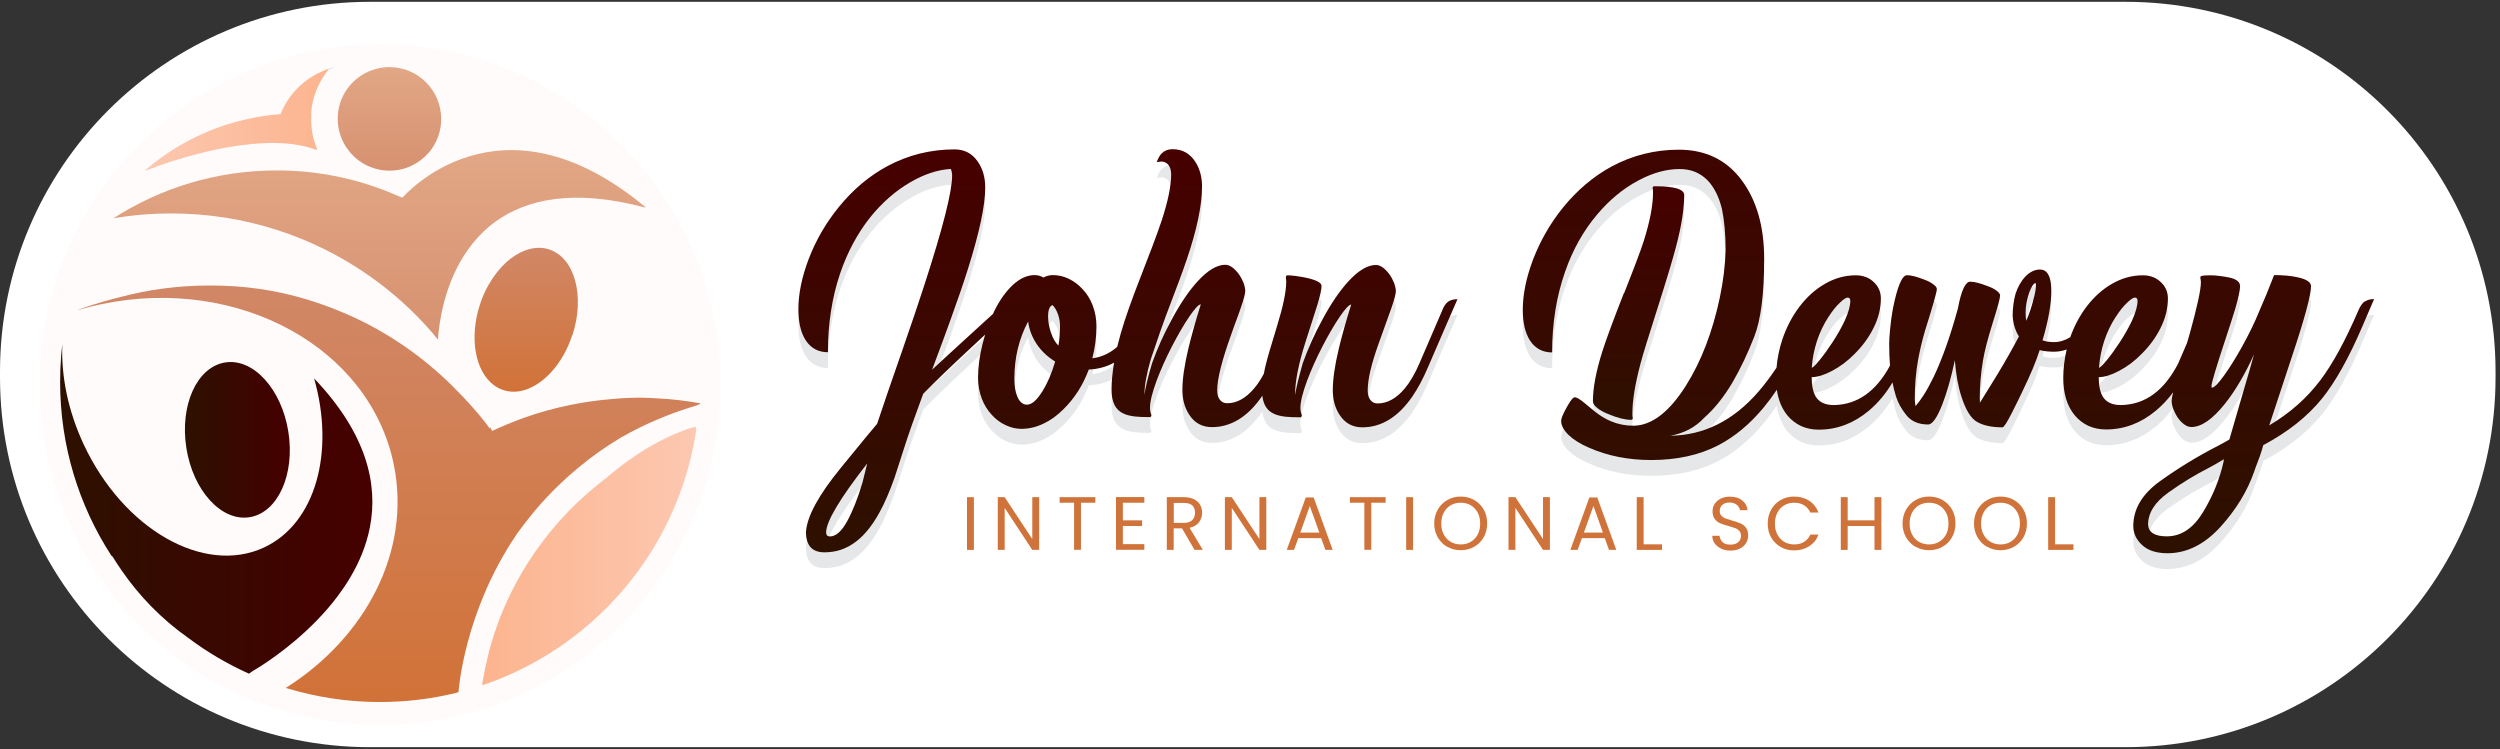 <svg xmlns="http://www.w3.org/2000/svg" width="247" height="74" viewBox="0 0 247 74" fill="none">
  <rect x="0" y="0" width="247" height="74" fill="#333333" stroke="none"/>
  <g clip-path="url(#clip0_3693_16441)">
    <path d="M210.01 0.18H36.55C16.364 0.18 0 16.544 0 36.73V37.27C0 57.456 16.364 73.82 36.55 73.82H210.01C230.196 73.82 246.56 57.456 246.56 37.27V36.73C246.56 16.544 230.196 0.18 210.01 0.18Z" fill="white"/>
    <path d="M37.55 71.62C56.118 71.62 71.17 56.568 71.17 38C71.17 19.432 56.118 4.38 37.55 4.38C18.982 4.38 3.93 19.432 3.93 38C3.93 56.568 18.982 71.62 37.55 71.62Z" fill="#FFFBFA"/>
    <path d="M142.51 32.19L140.24 37.46C139.79 38.5 139.3 39.33 138.79 39.94C137.96 40.93 137.06 41.42 136.11 41.42C135.8 41.42 135.56 41.3 135.38 41.06C135.21 40.83 135.13 40.52 135.13 40.14C135.13 39.03 135.5 37.47 136.23 35.45C136.96 33.43 137.37 32.28 137.47 31.99C137.76 31.15 137.91 30.6 137.91 30.33C137.91 30.1 137.85 29.83 137.74 29.52C137.62 29.23 137.47 28.94 137.28 28.67C137.08 28.4 136.87 28.18 136.65 28.01C136.41 27.83 136.17 27.74 135.94 27.74C135.12 27.74 134.21 28.28 133.21 29.37C132.35 30.31 131.49 31.57 130.64 33.16C129.87 34.57 129.23 36 128.71 37.45C128.31 38.86 128.06 39.91 127.95 40.59C127.95 39.26 128.29 37.52 128.98 35.36C129.67 33.2 130.06 31.97 130.16 31.67C130.43 30.77 130.57 30.15 130.57 29.82C130.57 29.49 130.08 29.24 129.09 29.01C128.74 28.94 128.37 28.87 127.97 28.82C127.63 28.78 127.38 28.76 127.2 28.76C127.16 28.76 127.12 28.78 127.09 28.81C127.06 28.85 127.04 28.89 127.04 28.94C127.04 28.96 127.04 29.03 127.06 29.15C127.08 29.27 127.08 29.36 127.08 29.43C127.07 30.39 126.77 31.84 126.17 33.78C125.58 35.72 125.2 36.99 125.06 37.59C124.98 37.91 124.92 38.2 124.87 38.48C124.57 39.05 124.25 39.53 123.92 39.92C123.09 40.91 122.19 41.4 121.24 41.4C120.93 41.4 120.69 41.28 120.51 41.04C120.34 40.81 120.26 40.5 120.26 40.12C120.26 39.01 120.72 37.17 121.65 34.59C121.72 34.39 121.81 34.15 121.9 33.88C122.27 32.89 122.5 32.25 122.59 31.97C122.88 31.13 123.03 30.58 123.03 30.31C123.03 30.08 122.97 29.81 122.86 29.5C122.74 29.21 122.59 28.92 122.4 28.65C122.2 28.38 121.99 28.16 121.77 27.99C121.53 27.81 121.29 27.72 121.06 27.72C120.24 27.72 119.33 28.26 118.33 29.35C117.47 30.29 116.61 31.55 115.76 33.14C114.99 34.55 114.35 35.98 113.83 37.43C113.41 38.84 113.16 39.89 113.07 40.57C113.07 39.65 113.28 38.48 113.7 37.05C114.42 34.91 114.91 33.5 115.17 32.82C116.24 30.02 116.93 28.16 117.24 27.23C118.25 24.27 118.76 21.86 118.76 19.98C118.76 19.04 118.54 18.23 118.1 17.55C117.57 16.72 116.82 16.3 115.84 16.3C115.41 16.3 115.06 16.44 114.78 16.71C114.58 16.91 114.42 17.2 114.29 17.58C114.51 17.54 114.66 17.52 114.73 17.52C115.03 17.52 115.28 17.64 115.46 17.88C115.63 18.11 115.71 18.42 115.71 18.8C115.71 19.93 115.4 21.43 114.79 23.3C114.55 24.03 114.23 24.91 113.84 25.94C113.7 26.31 113.34 27.23 112.77 28.72C111.82 31.14 111.14 33.07 110.73 34.5C110.6 34.96 110.49 35.4 110.38 35.83C109.63 36.48 108.81 36.85 107.92 36.96C108.19 35.92 108.33 34.87 108.33 33.8C108.33 33.05 108.2 32.36 107.95 31.72C107.72 31.11 107.39 30.58 106.96 30.13C106.56 29.69 106.1 29.35 105.59 29.1C105.08 28.86 104.57 28.74 104.04 28.74C103.7 28.74 103.39 28.82 103.09 28.98C102.83 28.82 102.54 28.74 102.22 28.74C101.47 28.74 100.74 29.08 100.03 29.75C99.38 30.36 98.78 31.2 98.25 32.26C98.2 32.36 98.16 32.47 98.11 32.57C97.54 33.09 96.78 33.78 95.82 34.66C94.15 36.19 92.9 37.33 92.09 38.09C92.89 35.96 93.5 34.31 93.92 33.13C94.6 31.26 95.17 29.6 95.62 28.17C96.77 24.54 97.34 21.85 97.34 20.09C97.34 19.08 97.09 18.22 96.6 17.52C96.05 16.72 95.29 16.32 94.31 16.32C91.95 16.32 89.75 16.87 87.7 17.96C85.89 18.93 84.28 20.28 82.87 22.02C81.61 23.57 80.61 25.28 79.89 27.17C79.22 28.94 78.88 30.59 78.88 32.11C78.88 33.4 79.12 34.42 79.59 35.16C80.11 35.96 80.84 36.36 81.8 36.36C81.8 33.55 82.2 30.96 83 28.59C83.72 26.47 84.72 24.61 86 23C87.17 21.56 88.48 20.41 89.95 19.56C91.31 18.77 92.64 18.33 93.94 18.25C94.02 18.44 94.07 18.66 94.07 18.91C94.07 20.5 93.15 24.11 91.32 29.74C90.75 31.49 90.05 33.58 89.2 36.02C88.36 38.46 87.86 39.9 87.7 40.35C87.28 41.58 86.93 42.61 86.66 43.43C86.45 43.66 85.25 45.12 83.06 47.8C80.87 50.48 79.73 52.59 79.63 54.11C79.63 55.46 80.24 56.13 81.46 56.13C82.68 56.13 83.69 55.76 84.65 55.01C85.45 54.38 86.19 53.46 86.86 52.25C87.38 51.32 87.88 50.16 88.38 48.76C88.54 48.28 88.84 47.33 89.3 45.91C89.75 44.49 90.39 42.68 91.21 40.47C92.27 39.38 93.93 37.78 96.18 35.69C96.59 35.31 96.96 34.96 97.33 34.62C97.24 34.93 97.15 35.24 97.07 35.56C96.78 36.74 96.63 37.85 96.63 38.89C96.63 39.63 96.76 40.32 97.01 40.97C97.24 41.57 97.57 42.1 98 42.56C98.4 43 98.86 43.34 99.37 43.57C99.88 43.81 100.39 43.93 100.92 43.93C101.67 43.93 102.41 43.75 103.15 43.39C103.81 43.07 104.44 42.62 105.04 42.02C106.16 40.93 107 39.61 107.57 38.07C108.49 38.03 109.33 37.8 110.07 37.39C109.91 38.35 109.82 39.25 109.82 40.06C109.82 40.68 109.92 41.19 110.12 41.58C110.3 41.94 110.57 42.21 110.94 42.39C111.24 42.55 111.64 42.65 112.14 42.71C112.48 42.75 112.97 42.77 113.62 42.77C113.65 42.77 113.68 42.75 113.71 42.72C113.74 42.69 113.76 42.65 113.76 42.59C113.76 42.56 113.75 42.52 113.73 42.46L113.7 42.4L113.67 42.31C113.64 42.19 113.62 42.04 113.62 41.85C113.62 41.24 113.84 40.34 114.28 39.15C114.67 38.11 115.17 36.98 115.8 35.76C116.4 34.61 116.96 33.64 117.49 32.86C118.05 32.04 118.43 31.63 118.64 31.63C118.11 33.31 117.71 34.76 117.42 35.96C117.02 37.63 116.82 39.01 116.82 40.08C116.82 41.02 117.04 41.83 117.48 42.51C118.01 43.34 118.76 43.76 119.74 43.76C121.62 43.76 123.27 42.75 124.67 40.73C124.69 40.7 124.7 40.68 124.72 40.65C124.76 41.02 124.85 41.34 124.98 41.6C125.16 41.96 125.43 42.23 125.8 42.41C126.1 42.57 126.5 42.67 127 42.73C127.34 42.77 127.83 42.79 128.48 42.79C128.51 42.79 128.54 42.77 128.57 42.74C128.6 42.71 128.62 42.67 128.62 42.61C128.62 42.58 128.6 42.49 128.55 42.36C128.5 42.23 128.48 42.06 128.48 41.87C128.48 41.26 128.7 40.36 129.14 39.17C129.53 38.13 130.03 37 130.66 35.78C131.26 34.63 131.82 33.66 132.35 32.88C132.91 32.06 133.29 31.65 133.5 31.65C132.97 33.33 132.57 34.78 132.28 35.98C131.88 37.65 131.68 39.03 131.68 40.1C131.68 41.04 131.9 41.85 132.34 42.53C132.87 43.36 133.62 43.78 134.6 43.78C136.48 43.78 138.13 42.77 139.53 40.75C140.08 39.95 140.6 38.98 141.09 37.83L142.83 33.8L144 31.12C143.62 31.12 143.32 31.2 143.08 31.36C142.86 31.52 142.66 31.8 142.5 32.2L142.51 32.19ZM85.22 49.21C84.76 50.77 84.25 52.05 83.7 53.06C83.15 54.06 82.58 54.56 82 54.56C81.75 54.56 81.62 54.43 81.62 54.17C81.62 53.1 82.97 50.82 85.68 47.35L85.22 49.21ZM102.98 40.23C102.44 41.1 101.94 41.54 101.46 41.54C101.05 41.54 100.73 41.27 100.5 40.72C100.31 40.26 100.22 39.67 100.22 38.97C100.22 36.92 100.67 35.03 101.58 33.32C101.68 34.12 101.97 34.87 102.43 35.56C102.89 36.24 103.5 36.82 104.25 37.28C103.91 38.44 103.49 39.42 102.99 40.23H102.98ZM104.57 35.7C104.28 35.43 104.03 35 103.83 34.41C103.64 33.85 103.55 33.32 103.55 32.82C103.55 32.18 103.7 31.8 103.99 31.7C104.22 31.93 104.41 32.25 104.54 32.65C104.67 33.03 104.73 33.41 104.73 33.79C104.73 34.44 104.68 35.08 104.57 35.72V35.7Z" fill="#E6E7E8"/>
    <path d="M160.44 30.51C159.4 33.16 158.69 35.08 158.31 36.27C157.69 38.24 157.38 39.88 157.38 41.2C157.38 41.42 157.53 41.65 157.84 41.88C158.1 42.09 158.46 42.29 158.9 42.46C159.8 42.84 160.56 43.03 161.16 43.03C161.2 43.03 161.24 43.01 161.27 42.98C161.3 42.95 161.32 42.91 161.32 42.87C161.32 42.85 161.32 42.81 161.3 42.75C161.28 42.69 161.28 42.57 161.28 42.39C161.28 41.13 161.55 39.48 162.09 37.45C162.3 36.64 162.86 34.83 163.76 32.01C164.66 29.19 165.27 27.16 165.6 25.89C166.14 23.84 166.4 22.15 166.4 20.82C166.4 20.46 166.03 20.21 165.28 20.08C165.01 20.03 164.69 19.99 164.32 19.97C164.06 19.96 163.76 19.95 163.44 19.95C163.39 19.95 163.35 19.97 163.33 20C163.3 20.03 163.28 20.07 163.28 20.11C163.28 20.13 163.28 20.17 163.3 20.22C163.31 20.27 163.32 20.39 163.32 20.57C163.32 21.84 163.01 23.44 162.4 25.37C162.16 26.14 161.52 27.85 160.47 30.5L160.44 30.51Z" fill="#E6E7E8"/>
    <path d="M233.63 31.34C233.41 31.5 233.21 31.78 233.03 32.18C231.73 35.21 230.46 37.53 229.24 39.14C227.92 40.89 226.25 42.37 224.2 43.59C224.34 43.16 225.06 40.97 226.36 37.04C227.68 33.11 228.33 30.71 228.33 29.84C228.33 29.44 227.89 29.15 227.02 28.96C226.37 28.81 225.59 28.74 224.68 28.74C224.17 30.06 223.68 31.26 223.2 32.34C222.78 33.38 222.23 34.51 221.56 35.73C220.92 36.88 220.32 37.85 219.76 38.63C219.17 39.45 218.77 39.86 218.54 39.86C218.51 39.86 218.49 39.81 218.49 39.72C218.49 39.41 218.96 37.84 219.9 35C220.34 33.66 220.67 32.64 220.88 31.94C221.17 30.9 221.32 30.2 221.32 29.84C221.32 29.41 220.95 29.12 220.21 28.97C219.47 28.83 218.87 28.76 218.41 28.76C217.95 28.76 217.68 28.78 217.56 28.81C217.44 28.85 217.39 28.89 217.39 28.94C217.39 28.96 217.39 29.02 217.41 29.11C217.42 29.15 217.43 29.19 217.43 29.24C217.44 29.3 217.45 29.37 217.45 29.43C217.45 30.19 217.08 31.88 216.35 34.51C216.26 34.84 216.17 35.15 216.08 35.44L215.21 37.46C213.81 40.18 211.92 41.55 209.53 41.58C208.72 41.58 208.14 41.32 207.78 40.79C207.5 40.34 207.35 39.68 207.35 38.82C207.93 38.82 208.6 38.61 209.37 38.2C210.17 37.78 210.92 37.22 211.61 36.51C212.38 35.74 212.98 34.92 213.43 34.03C213.94 33.04 214.19 32.05 214.19 31.05C214.19 30.43 213.97 29.9 213.53 29.47C213.06 29 212.45 28.76 211.71 28.76C210.65 28.76 209.63 29.04 208.65 29.61C207.71 30.15 206.88 30.9 206.14 31.87C205.47 32.76 204.94 33.76 204.54 34.88C204.01 35.2 203.47 35.36 202.92 35.36C202.5 35.36 202.13 35.3 201.8 35.19C202.38 33.23 202.67 31.6 202.67 30.3C202.67 29.46 202.53 28.86 202.26 28.52C202.16 28.39 202.03 28.3 201.88 28.24C201.79 28.21 201.67 28.19 201.55 28.19C201.03 28.19 200.56 28.42 200.11 28.88C199.69 29.32 199.36 29.9 199.13 30.6C198.94 31.32 198.85 32.04 198.85 32.76C198.9 33.55 199.11 34.23 199.47 34.8C198.9 35.89 198.2 37.13 197.37 38.51C197.08 38.99 196.49 39.94 195.62 41.34C195.61 41.22 195.6 41.1 195.6 40.96C195.6 39.68 195.71 38.41 195.92 37.17C196.08 36.22 196.4 34.99 196.88 33.46C197.36 31.93 197.61 31.03 197.61 30.76C197.61 30.6 197.49 30.44 197.25 30.27C197.04 30.11 196.75 29.96 196.38 29.83C195.64 29.54 195.07 29.39 194.66 29.39C194.18 29.39 193.77 30.27 193.44 32.04C192.69 34.78 191.89 37.03 191.04 38.81C190.7 39.5 190.37 40.11 190.03 40.64C189.77 41.04 189.51 41.39 189.26 41.68C189.21 41.47 189.18 41.23 189.18 40.95C189.18 39.67 189.28 38.4 189.5 37.16C189.67 36.21 189.9 35.24 190.19 34.24C190.97 31.77 191.36 30.39 191.36 30.12C191.36 29.96 191.23 29.8 190.98 29.63C190.77 29.47 190.49 29.32 190.13 29.19C189.39 28.9 188.82 28.75 188.41 28.75C187.93 28.75 187.46 29.85 187.02 32.05C186.9 32.68 186.81 33.37 186.74 34.1C186.68 34.71 186.65 35.18 186.65 35.5C186.65 36.27 186.68 36.99 186.74 37.67C185.35 40.24 183.5 41.55 181.17 41.58C180.36 41.58 179.78 41.32 179.42 40.79C179.14 40.34 178.99 39.68 178.99 38.82C179.57 38.82 180.24 38.61 181.01 38.2C181.81 37.78 182.56 37.22 183.25 36.51C184.02 35.74 184.62 34.92 185.07 34.03C185.58 33.04 185.83 32.05 185.83 31.05C185.83 30.43 185.61 29.9 185.17 29.47C184.7 29 184.09 28.76 183.35 28.76C182.29 28.76 181.27 29.04 180.29 29.61C179.35 30.15 178.52 30.9 177.78 31.87C177.06 32.82 176.5 33.9 176.09 35.11C175.79 36.02 175.6 36.95 175.52 37.89C174.95 38.74 174.36 39.53 173.75 40.24C171.27 43.11 168.36 44.57 165.02 44.61C166.39 44.37 167.51 43.77 168.38 42.83C169.39 41.94 170.32 40.78 171.16 39.36C171.96 37.99 172.68 36.47 173.33 34.8C173.98 33.13 174.3 30.57 174.3 27.13C174.3 23.93 173.55 21.33 172.06 19.34C170.57 17.35 168.5 16.35 165.87 16.35C163.51 16.35 161.31 16.9 159.26 17.99C157.45 18.97 155.84 20.33 154.43 22.06C153.17 23.62 152.18 25.34 151.46 27.22C150.79 29 150.45 30.65 150.45 32.18C150.45 33.45 150.69 34.46 151.16 35.2C151.68 35.99 152.41 36.38 153.35 36.38C153.35 33.49 153.78 30.83 154.63 28.41C155.38 26.25 156.43 24.37 157.79 22.76C159.01 21.31 160.38 20.18 161.89 19.38C163.3 18.63 164.65 18.26 165.95 18.26C167.04 18.26 167.95 18.62 168.68 19.35C169.34 20.02 169.83 20.98 170.13 22.22C170.37 23.38 170.49 24.74 170.49 26.29C170.45 27.76 170.26 29.32 169.92 30.95C169.2 34.35 168.09 37.25 166.57 39.66C165.79 40.9 164.98 41.86 164.12 42.55C163.2 43.27 162.29 43.62 161.37 43.62C160.59 43.62 159.85 43.47 159.16 43.18C158.63 42.96 158.1 42.64 157.57 42.22C157.39 42.08 157.07 41.81 156.59 41.41C156.12 41.01 155.78 40.81 155.58 40.81C155.5 40.81 155.37 40.91 155.22 41.11C155.08 41.3 154.94 41.54 154.78 41.82C154.42 42.47 154.24 42.91 154.24 43.13C154.24 43.59 154.49 44.06 154.98 44.54C155.46 45 156.13 45.42 156.99 45.79C158.83 46.6 160.87 47.01 163.12 47.01C165.67 47.01 167.88 46.53 169.75 45.56C171.39 44.71 172.89 43.46 174.25 41.82C174.69 41.29 175.12 40.71 175.55 40.07C175.7 41.09 176.05 41.94 176.61 42.62C176.98 43.06 177.42 43.4 177.94 43.65C178.47 43.89 179.05 44.01 179.69 44.01C181.51 44.01 183.16 43.38 184.65 42.13C185.55 41.37 186.33 40.44 186.98 39.34C187.07 39.83 187.19 40.3 187.32 40.72C187.52 41.35 187.86 41.97 188.35 42.58C188.84 43.19 189.56 43.5 190.5 43.5C190.92 43.5 191.39 42.83 191.91 41.49C192.36 40.33 192.77 38.89 193.14 37.15C193.24 38.54 193.46 39.74 193.79 40.75C194.21 42.07 194.73 42.9 195.34 43.25C195.96 43.6 196.79 43.78 197.84 43.78C197.99 43.78 198.31 43.27 198.82 42.26C199.33 41.25 199.68 40.52 199.89 40.07C200.63 38.55 201.17 37.25 201.52 36.15C201.95 36.26 202.42 36.31 202.94 36.31C203.36 36.31 203.78 36.23 204.19 36.09C203.97 37.02 203.85 37.96 203.85 38.91C203.85 40.45 204.23 41.68 204.99 42.6C205.36 43.04 205.8 43.38 206.32 43.63C206.85 43.87 207.43 43.99 208.07 43.99C209.89 43.99 211.54 43.36 213.03 42.11C213.65 41.59 214.21 40.99 214.71 40.31C214.61 40.7 214.56 40.99 214.56 41.16C214.56 41.39 214.61 41.66 214.72 41.97C214.84 42.26 214.98 42.55 215.16 42.82C215.36 43.1 215.57 43.33 215.79 43.48C216.03 43.66 216.27 43.75 216.5 43.75C217.49 43.75 218.59 42.99 219.8 41.48C220.82 40.21 221.79 38.57 222.7 36.57C222.5 37.31 222.08 38.76 221.44 40.93C220.81 43.11 220.41 44.46 220.26 44.99C219.92 45.18 219.58 45.37 219.23 45.56C217.11 46.64 215.18 47.83 213.41 49.1C211.64 50.37 210.77 51.85 210.77 53.53C210.77 54.25 211.06 54.87 211.64 55.41C212.22 55.95 213.06 56.22 214.15 56.22C216.04 56.22 217.78 55.36 219.35 53.65C220.92 51.93 222.05 50.08 222.74 48.08C222.77 48 222.8 47.91 222.83 47.81C222.97 47.46 223.11 47.08 223.26 46.67C223.41 46.25 223.52 45.88 223.61 45.54C226.04 44.25 227.98 42.71 229.42 40.93C230.72 39.32 232.06 36.94 233.41 33.79L234.56 31.11C234.18 31.11 233.88 31.19 233.66 31.35L233.63 31.34ZM180.68 32.84C181.04 32.27 181.41 31.81 181.8 31.45C182.14 31.12 182.39 30.96 182.56 30.96C182.63 30.96 182.7 30.99 182.75 31.05C182.79 31.11 182.81 31.19 182.81 31.29C182.81 31.77 182.63 32.42 182.27 33.22C181.96 33.88 181.56 34.6 181.05 35.38C180.61 36.05 180.18 36.65 179.76 37.16C179.36 37.64 179.11 37.89 179 37.89C179.14 36.04 179.69 34.35 180.67 32.84H180.68ZM200.98 30.85C200.76 31.77 200.5 32.57 200.19 33.25C200.15 33.03 200.13 32.76 200.13 32.44C200.13 31.8 200.25 31.15 200.48 30.48C200.58 30.2 200.69 29.97 200.8 29.8C200.92 29.62 201.02 29.53 201.12 29.53C201.14 29.53 201.15 29.65 201.15 29.89C201.13 30.14 201.08 30.46 200.99 30.84L200.98 30.85ZM209.06 32.84C209.42 32.27 209.79 31.81 210.18 31.45C210.52 31.12 210.77 30.96 210.94 30.96C211.01 30.96 211.08 30.99 211.13 31.05C211.17 31.11 211.19 31.19 211.19 31.29C211.19 31.77 211.01 32.42 210.65 33.22C210.34 33.88 209.94 34.6 209.43 35.38C208.99 36.05 208.56 36.65 208.14 37.16C207.74 37.64 207.49 37.89 207.38 37.89C207.52 36.04 208.07 34.35 209.05 32.84H209.06ZM219.7 47.13C219.31 48.89 218.63 50.56 217.66 52.16C216.69 53.76 215.5 54.55 214.08 54.55C212.89 54.55 212.28 54.17 212.23 53.4C212.23 52.23 212.9 51.17 214.25 50.21C215.6 49.25 216.93 48.44 218.24 47.78C218.83 47.46 219.32 47.18 219.72 46.93L219.69 47.14L219.7 47.13Z" fill="#E6E7E8"/>
    <path d="M142.51 30.63L140.24 35.9C139.79 36.94 139.3 37.77 138.79 38.38C137.96 39.37 137.06 39.86 136.11 39.86C135.8 39.86 135.56 39.74 135.38 39.5C135.21 39.27 135.13 38.96 135.13 38.58C135.13 37.47 135.5 35.91 136.23 33.89C136.96 31.87 137.37 30.72 137.47 30.43C137.76 29.59 137.91 29.04 137.91 28.77C137.91 28.54 137.85 28.27 137.74 27.96C137.62 27.67 137.47 27.38 137.28 27.11C137.08 26.84 136.87 26.62 136.65 26.45C136.41 26.27 136.17 26.18 135.94 26.18C135.12 26.18 134.21 26.72 133.21 27.81C132.35 28.75 131.49 30.01 130.64 31.6C129.87 33.01 129.23 34.44 128.71 35.89C128.31 37.3 128.06 38.35 127.95 39.03C127.95 37.7 128.29 35.96 128.98 33.8C129.67 31.64 130.06 30.41 130.16 30.11C130.43 29.21 130.57 28.59 130.57 28.26C130.57 27.93 130.08 27.68 129.09 27.45C128.74 27.38 128.37 27.31 127.97 27.26C127.63 27.22 127.38 27.2 127.2 27.2C127.16 27.2 127.12 27.22 127.09 27.25C127.06 27.29 127.04 27.33 127.04 27.38C127.04 27.4 127.04 27.47 127.06 27.59C127.08 27.71 127.08 27.8 127.08 27.87C127.07 28.83 126.77 30.28 126.17 32.22C125.58 34.16 125.2 35.43 125.06 36.03C124.98 36.35 124.92 36.64 124.87 36.92C124.57 37.49 124.25 37.97 123.92 38.36C123.09 39.35 122.19 39.84 121.24 39.84C120.93 39.84 120.69 39.72 120.51 39.48C120.34 39.25 120.26 38.94 120.26 38.56C120.26 37.45 120.72 35.61 121.65 33.03C121.72 32.83 121.81 32.59 121.9 32.32C122.27 31.33 122.5 30.69 122.59 30.41C122.88 29.57 123.03 29.02 123.03 28.75C123.03 28.52 122.97 28.25 122.86 27.94C122.74 27.65 122.59 27.36 122.4 27.09C122.2 26.82 121.99 26.6 121.77 26.43C121.53 26.25 121.29 26.16 121.06 26.16C120.24 26.16 119.33 26.7 118.33 27.79C117.47 28.73 116.61 29.99 115.76 31.58C114.99 32.99 114.35 34.42 113.83 35.87C113.41 37.28 113.16 38.33 113.07 39.01C113.07 38.09 113.28 36.92 113.7 35.49C114.42 33.35 114.91 31.94 115.17 31.26C116.24 28.46 116.93 26.6 117.24 25.67C118.25 22.71 118.76 20.3 118.76 18.42C118.76 17.48 118.54 16.67 118.1 15.99C117.57 15.16 116.82 14.74 115.84 14.74C115.41 14.74 115.06 14.88 114.78 15.15C114.58 15.35 114.42 15.64 114.29 16.02C114.51 15.98 114.66 15.96 114.73 15.96C115.03 15.96 115.28 16.08 115.46 16.32C115.63 16.55 115.71 16.86 115.71 17.24C115.71 18.37 115.4 19.87 114.79 21.74C114.55 22.47 114.23 23.35 113.84 24.38C113.7 24.75 113.34 25.67 112.77 27.16C111.82 29.58 111.14 31.51 110.73 32.94C110.6 33.4 110.49 33.84 110.38 34.27C109.63 34.92 108.81 35.29 107.92 35.4C108.19 34.36 108.33 33.31 108.33 32.24C108.33 31.49 108.2 30.8 107.95 30.16C107.72 29.55 107.39 29.02 106.96 28.57C106.56 28.13 106.1 27.79 105.59 27.54C105.08 27.3 104.57 27.18 104.04 27.18C103.7 27.18 103.39 27.26 103.09 27.42C102.83 27.26 102.54 27.18 102.22 27.18C101.47 27.18 100.74 27.52 100.03 28.19C99.38 28.8 98.78 29.64 98.25 30.7C98.2 30.8 98.16 30.91 98.11 31.01C97.54 31.53 96.78 32.22 95.82 33.1C94.15 34.63 92.9 35.77 92.09 36.53C92.89 34.4 93.5 32.75 93.92 31.57C94.6 29.7 95.17 28.04 95.62 26.61C96.77 22.98 97.34 20.29 97.34 18.53C97.34 17.52 97.09 16.66 96.6 15.96C96.05 15.16 95.29 14.76 94.31 14.76C91.95 14.76 89.75 15.31 87.7 16.4C85.89 17.37 84.28 18.72 82.87 20.46C81.61 22.01 80.61 23.72 79.89 25.61C79.22 27.38 78.88 29.03 78.88 30.55C78.88 31.84 79.12 32.86 79.59 33.6C80.11 34.4 80.84 34.8 81.8 34.8C81.8 31.99 82.2 29.4 83 27.03C83.72 24.91 84.72 23.05 86 21.44C87.17 20 88.48 18.85 89.95 18C91.31 17.21 92.64 16.77 93.94 16.69C94.02 16.88 94.07 17.1 94.07 17.35C94.07 18.94 93.15 22.55 91.32 28.18C90.75 29.93 90.05 32.02 89.2 34.46C88.36 36.9 87.86 38.34 87.7 38.79C87.28 40.02 86.93 41.05 86.66 41.87C86.45 42.1 85.25 43.56 83.06 46.24C80.87 48.92 79.73 51.03 79.63 52.55C79.63 53.9 80.24 54.57 81.46 54.57C82.68 54.57 83.69 54.2 84.65 53.45C85.45 52.82 86.19 51.9 86.86 50.69C87.38 49.76 87.88 48.6 88.38 47.2C88.54 46.72 88.84 45.77 89.3 44.35C89.75 42.93 90.39 41.12 91.21 38.91C92.27 37.82 93.93 36.22 96.18 34.13C96.59 33.75 96.96 33.4 97.33 33.06C97.24 33.37 97.15 33.68 97.07 34C96.78 35.18 96.63 36.29 96.63 37.33C96.63 38.07 96.76 38.76 97.01 39.41C97.24 40.01 97.57 40.54 98 41C98.4 41.44 98.86 41.78 99.37 42.01C99.88 42.25 100.39 42.37 100.92 42.37C101.67 42.37 102.41 42.19 103.15 41.83C103.81 41.51 104.44 41.06 105.04 40.46C106.16 39.37 107 38.05 107.57 36.51C108.49 36.47 109.33 36.24 110.07 35.83C109.91 36.79 109.82 37.69 109.82 38.5C109.82 39.12 109.92 39.63 110.12 40.02C110.3 40.38 110.57 40.65 110.94 40.83C111.24 40.99 111.64 41.09 112.14 41.15C112.48 41.19 112.97 41.21 113.62 41.21C113.65 41.21 113.68 41.19 113.71 41.16C113.74 41.13 113.76 41.09 113.76 41.03C113.76 41 113.75 40.96 113.73 40.9L113.7 40.84L113.67 40.75C113.64 40.63 113.62 40.48 113.62 40.29C113.62 39.68 113.84 38.78 114.28 37.59C114.67 36.55 115.17 35.42 115.8 34.2C116.4 33.05 116.96 32.08 117.49 31.3C118.05 30.48 118.43 30.07 118.64 30.07C118.11 31.75 117.71 33.2 117.42 34.4C117.02 36.07 116.82 37.45 116.82 38.52C116.82 39.46 117.04 40.27 117.48 40.95C118.01 41.78 118.76 42.2 119.74 42.2C121.62 42.2 123.27 41.19 124.67 39.17C124.69 39.14 124.7 39.12 124.72 39.09C124.76 39.46 124.85 39.78 124.98 40.04C125.16 40.4 125.43 40.67 125.8 40.85C126.1 41.01 126.5 41.11 127 41.17C127.34 41.21 127.83 41.23 128.48 41.23C128.51 41.23 128.54 41.21 128.57 41.18C128.6 41.15 128.62 41.11 128.62 41.05C128.62 41.02 128.6 40.93 128.55 40.8C128.5 40.67 128.48 40.5 128.48 40.31C128.48 39.7 128.7 38.8 129.14 37.61C129.53 36.57 130.03 35.44 130.66 34.22C131.26 33.07 131.82 32.1 132.35 31.32C132.91 30.5 133.29 30.09 133.5 30.09C132.97 31.77 132.57 33.22 132.28 34.42C131.88 36.09 131.68 37.47 131.68 38.54C131.68 39.48 131.9 40.29 132.34 40.97C132.87 41.8 133.62 42.22 134.6 42.22C136.48 42.22 138.13 41.21 139.53 39.19C140.08 38.39 140.6 37.42 141.09 36.27L142.83 32.24L144 29.56C143.62 29.56 143.32 29.64 143.08 29.8C142.86 29.96 142.66 30.24 142.5 30.64L142.51 30.63ZM85.22 47.65C84.76 49.21 84.25 50.49 83.7 51.5C83.15 52.5 82.58 53 82 53C81.75 53 81.62 52.87 81.62 52.61C81.62 51.54 82.97 49.26 85.68 45.79L85.22 47.65ZM102.98 38.67C102.44 39.54 101.94 39.98 101.46 39.98C101.05 39.98 100.73 39.71 100.5 39.16C100.31 38.7 100.22 38.11 100.22 37.41C100.22 35.36 100.67 33.47 101.58 31.76C101.68 32.56 101.97 33.31 102.43 34C102.89 34.68 103.5 35.26 104.25 35.72C103.91 36.88 103.49 37.86 102.99 38.67H102.98ZM104.57 34.14C104.28 33.87 104.03 33.44 103.83 32.85C103.64 32.29 103.55 31.76 103.55 31.26C103.55 30.62 103.7 30.24 103.99 30.14C104.22 30.37 104.41 30.69 104.54 31.09C104.67 31.47 104.73 31.85 104.73 32.23C104.73 32.88 104.68 33.52 104.57 34.16V34.14Z" fill="url(#paint0_linear_3693_16441)"/>
    <path d="M160.44 28.96C159.4 31.61 158.69 33.53 158.31 34.72C157.69 36.69 157.38 38.33 157.38 39.65C157.38 39.87 157.53 40.1 157.84 40.33C158.1 40.54 158.46 40.74 158.9 40.91C159.8 41.29 160.56 41.48 161.16 41.48C161.2 41.48 161.24 41.46 161.27 41.43C161.3 41.4 161.32 41.36 161.32 41.32C161.32 41.3 161.32 41.26 161.3 41.2C161.28 41.14 161.28 41.02 161.28 40.84C161.28 39.58 161.55 37.93 162.09 35.9C162.3 35.09 162.86 33.28 163.76 30.46C164.66 27.64 165.27 25.61 165.6 24.34C166.14 22.29 166.4 20.6 166.4 19.27C166.4 18.91 166.03 18.66 165.28 18.53C165.01 18.48 164.69 18.44 164.32 18.42C164.06 18.41 163.76 18.4 163.44 18.4C163.39 18.4 163.35 18.42 163.33 18.45C163.3 18.48 163.28 18.52 163.28 18.56C163.28 18.58 163.28 18.62 163.3 18.67C163.31 18.72 163.32 18.84 163.32 19.02C163.32 20.29 163.01 21.89 162.4 23.82C162.16 24.59 161.52 26.3 160.47 28.95L160.44 28.96Z" fill="url(#paint1_linear_3693_16441)"/>
    <path d="M233.63 29.78C233.41 29.94 233.21 30.22 233.03 30.62C231.73 33.65 230.46 35.97 229.24 37.58C227.92 39.33 226.25 40.81 224.2 42.03C224.34 41.6 225.06 39.41 226.36 35.48C227.68 31.55 228.33 29.15 228.33 28.28C228.33 27.88 227.89 27.59 227.02 27.4C226.37 27.25 225.59 27.18 224.68 27.18C224.17 28.5 223.68 29.7 223.2 30.78C222.78 31.82 222.23 32.95 221.56 34.17C220.92 35.32 220.32 36.29 219.76 37.07C219.17 37.89 218.77 38.3 218.54 38.3C218.51 38.3 218.49 38.25 218.49 38.16C218.49 37.85 218.96 36.28 219.9 33.44C220.34 32.1 220.67 31.08 220.88 30.38C221.17 29.34 221.32 28.64 221.32 28.28C221.32 27.85 220.95 27.56 220.21 27.41C219.47 27.27 218.87 27.2 218.41 27.2C217.95 27.2 217.68 27.22 217.56 27.25C217.44 27.29 217.39 27.33 217.39 27.38C217.39 27.4 217.39 27.46 217.41 27.55C217.42 27.59 217.43 27.63 217.43 27.68C217.44 27.74 217.45 27.81 217.45 27.87C217.45 28.63 217.08 30.32 216.35 32.95C216.26 33.28 216.17 33.59 216.08 33.88L215.21 35.9C213.81 38.62 211.92 39.99 209.53 40.02C208.72 40.02 208.14 39.76 207.78 39.23C207.5 38.78 207.35 38.12 207.35 37.26C207.93 37.26 208.6 37.05 209.37 36.64C210.17 36.22 210.92 35.66 211.61 34.95C212.38 34.18 212.98 33.36 213.43 32.47C213.94 31.48 214.19 30.49 214.19 29.49C214.19 28.87 213.97 28.34 213.53 27.91C213.06 27.44 212.45 27.2 211.71 27.2C210.65 27.2 209.63 27.48 208.65 28.05C207.71 28.59 206.88 29.34 206.14 30.31C205.47 31.2 204.94 32.2 204.54 33.32C204.01 33.64 203.47 33.8 202.92 33.8C202.5 33.8 202.13 33.74 201.8 33.63C202.38 31.67 202.67 30.04 202.67 28.74C202.67 27.9 202.53 27.3 202.26 26.96C202.16 26.83 202.03 26.74 201.88 26.68C201.79 26.65 201.67 26.63 201.55 26.63C201.03 26.63 200.56 26.86 200.11 27.32C199.69 27.76 199.36 28.34 199.13 29.04C198.94 29.76 198.85 30.48 198.85 31.2C198.9 31.99 199.11 32.67 199.47 33.24C198.9 34.33 198.2 35.57 197.37 36.95C197.08 37.43 196.49 38.38 195.62 39.78C195.61 39.66 195.6 39.54 195.6 39.4C195.6 38.12 195.71 36.85 195.92 35.61C196.08 34.66 196.4 33.43 196.88 31.9C197.36 30.37 197.61 29.47 197.61 29.2C197.61 29.04 197.49 28.88 197.25 28.71C197.04 28.55 196.75 28.4 196.38 28.27C195.64 27.98 195.07 27.83 194.66 27.83C194.18 27.83 193.77 28.71 193.44 30.48C192.69 33.22 191.89 35.47 191.04 37.25C190.7 37.94 190.37 38.55 190.03 39.08C189.77 39.48 189.51 39.83 189.26 40.12C189.21 39.91 189.18 39.67 189.18 39.39C189.18 38.11 189.28 36.84 189.5 35.6C189.67 34.65 189.9 33.68 190.19 32.68C190.97 30.21 191.36 28.83 191.36 28.56C191.36 28.4 191.23 28.24 190.98 28.07C190.77 27.91 190.49 27.76 190.13 27.63C189.39 27.34 188.82 27.19 188.41 27.19C187.93 27.19 187.46 28.29 187.02 30.49C186.9 31.12 186.81 31.81 186.74 32.54C186.68 33.15 186.65 33.62 186.65 33.94C186.65 34.71 186.68 35.43 186.74 36.11C185.35 38.68 183.5 39.99 181.17 40.02C180.36 40.02 179.78 39.76 179.42 39.23C179.14 38.78 178.99 38.12 178.99 37.26C179.57 37.26 180.24 37.05 181.01 36.64C181.81 36.22 182.56 35.66 183.25 34.95C184.02 34.18 184.62 33.36 185.07 32.47C185.58 31.48 185.83 30.49 185.83 29.49C185.83 28.87 185.61 28.34 185.17 27.91C184.7 27.44 184.09 27.2 183.35 27.2C182.29 27.2 181.27 27.48 180.29 28.05C179.35 28.59 178.52 29.34 177.78 30.31C177.06 31.26 176.5 32.34 176.09 33.55C175.79 34.46 175.6 35.39 175.52 36.33C174.95 37.18 174.36 37.97 173.75 38.68C171.27 41.55 168.36 43.01 165.02 43.05C166.39 42.81 167.51 42.21 168.38 41.27C169.39 40.38 170.32 39.22 171.16 37.8C171.96 36.43 172.68 34.91 173.33 33.24C173.98 31.57 174.3 29.01 174.3 25.57C174.3 22.37 173.55 19.77 172.06 17.78C170.57 15.79 168.5 14.79 165.87 14.79C163.51 14.79 161.31 15.34 159.26 16.43C157.45 17.41 155.84 18.77 154.43 20.5C153.17 22.06 152.18 23.78 151.46 25.66C150.79 27.44 150.45 29.09 150.45 30.62C150.45 31.89 150.69 32.9 151.16 33.64C151.68 34.43 152.41 34.82 153.35 34.82C153.35 31.93 153.78 29.27 154.63 26.85C155.38 24.69 156.43 22.81 157.79 21.2C159.01 19.75 160.38 18.62 161.89 17.82C163.3 17.07 164.65 16.7 165.95 16.7C167.04 16.7 167.95 17.06 168.68 17.79C169.34 18.46 169.83 19.42 170.13 20.66C170.37 21.82 170.49 23.18 170.49 24.73C170.45 26.2 170.26 27.76 169.92 29.39C169.2 32.79 168.09 35.69 166.57 38.1C165.79 39.34 164.98 40.3 164.12 40.99C163.2 41.71 162.29 42.06 161.37 42.06C160.59 42.06 159.85 41.91 159.16 41.62C158.63 41.4 158.1 41.08 157.57 40.66C157.39 40.52 157.07 40.25 156.59 39.85C156.12 39.45 155.78 39.25 155.58 39.25C155.5 39.25 155.37 39.35 155.22 39.55C155.08 39.74 154.94 39.98 154.78 40.26C154.42 40.91 154.24 41.35 154.24 41.57C154.24 42.03 154.49 42.5 154.98 42.98C155.46 43.44 156.13 43.86 156.99 44.23C158.83 45.04 160.87 45.45 163.12 45.45C165.67 45.45 167.88 44.97 169.75 44C171.39 43.15 172.89 41.9 174.25 40.26C174.69 39.73 175.12 39.15 175.55 38.51C175.7 39.53 176.05 40.38 176.61 41.06C176.98 41.5 177.42 41.84 177.94 42.09C178.47 42.33 179.05 42.45 179.69 42.45C181.51 42.45 183.16 41.82 184.65 40.57C185.55 39.81 186.33 38.88 186.98 37.78C187.07 38.27 187.19 38.74 187.32 39.16C187.52 39.79 187.86 40.41 188.35 41.02C188.84 41.63 189.56 41.94 190.5 41.94C190.92 41.94 191.39 41.27 191.91 39.93C192.36 38.77 192.77 37.33 193.14 35.59C193.24 36.98 193.46 38.18 193.79 39.19C194.21 40.51 194.73 41.34 195.34 41.69C195.96 42.04 196.79 42.22 197.84 42.22C197.99 42.22 198.31 41.71 198.82 40.7C199.33 39.69 199.68 38.96 199.89 38.51C200.63 36.99 201.17 35.69 201.52 34.59C201.95 34.7 202.42 34.75 202.94 34.75C203.36 34.75 203.78 34.67 204.19 34.53C203.97 35.46 203.85 36.4 203.85 37.35C203.85 38.89 204.23 40.12 204.99 41.04C205.36 41.48 205.8 41.82 206.32 42.07C206.85 42.31 207.43 42.43 208.07 42.43C209.89 42.43 211.54 41.8 213.03 40.55C213.65 40.03 214.21 39.43 214.71 38.75C214.61 39.14 214.56 39.43 214.56 39.6C214.56 39.83 214.61 40.1 214.72 40.41C214.84 40.7 214.98 40.99 215.16 41.26C215.36 41.54 215.57 41.77 215.79 41.92C216.03 42.1 216.27 42.19 216.5 42.19C217.49 42.19 218.59 41.43 219.8 39.92C220.82 38.65 221.79 37.01 222.7 35.01C222.5 35.75 222.08 37.2 221.44 39.37C220.81 41.55 220.41 42.9 220.26 43.43C219.92 43.62 219.58 43.81 219.23 44C217.11 45.08 215.18 46.27 213.41 47.54C211.64 48.81 210.77 50.29 210.77 51.97C210.77 52.69 211.06 53.31 211.64 53.85C212.22 54.39 213.06 54.66 214.15 54.66C216.04 54.66 217.78 53.8 219.35 52.09C220.92 50.37 222.05 48.52 222.74 46.52C222.77 46.44 222.8 46.35 222.83 46.25C222.97 45.9 223.11 45.52 223.26 45.11C223.41 44.69 223.52 44.32 223.61 43.98C226.04 42.69 227.98 41.15 229.42 39.37C230.72 37.76 232.06 35.38 233.41 32.23L234.56 29.55C234.18 29.55 233.88 29.63 233.66 29.79L233.63 29.78ZM180.68 31.28C181.04 30.71 181.41 30.25 181.8 29.89C182.14 29.56 182.39 29.4 182.56 29.4C182.63 29.4 182.7 29.43 182.75 29.49C182.79 29.55 182.81 29.63 182.81 29.73C182.81 30.21 182.63 30.86 182.27 31.66C181.96 32.32 181.56 33.04 181.05 33.82C180.61 34.49 180.18 35.09 179.76 35.6C179.36 36.08 179.11 36.33 179 36.33C179.14 34.48 179.69 32.79 180.67 31.28H180.68ZM200.98 29.29C200.76 30.21 200.5 31.01 200.19 31.69C200.15 31.47 200.13 31.2 200.13 30.88C200.13 30.24 200.25 29.59 200.48 28.92C200.58 28.64 200.69 28.41 200.8 28.24C200.92 28.06 201.02 27.97 201.12 27.97C201.14 27.97 201.15 28.09 201.15 28.33C201.13 28.58 201.08 28.9 200.99 29.28L200.98 29.29ZM209.06 31.28C209.42 30.71 209.79 30.25 210.18 29.89C210.52 29.56 210.77 29.4 210.94 29.4C211.01 29.4 211.08 29.43 211.13 29.49C211.17 29.55 211.19 29.63 211.19 29.73C211.19 30.21 211.01 30.86 210.65 31.66C210.34 32.32 209.94 33.04 209.43 33.82C208.99 34.49 208.56 35.09 208.14 35.6C207.74 36.08 207.49 36.33 207.38 36.33C207.52 34.48 208.07 32.79 209.05 31.28H209.06ZM219.7 45.57C219.31 47.33 218.63 49 217.66 50.6C216.69 52.2 215.5 52.99 214.08 52.99C212.89 52.99 212.28 52.61 212.23 51.84C212.23 50.67 212.9 49.61 214.25 48.65C215.6 47.69 216.93 46.88 218.24 46.22C218.83 45.9 219.32 45.62 219.72 45.37L219.69 45.58L219.7 45.57Z" fill="url(#paint2_linear_3693_16441)"/>
    <path d="M49.75 45.84C49.75 45.84 49.74 45.87 49.73 45.88C49.73 45.86 49.72 45.84 49.71 45.82C49.72 45.83 49.74 45.84 49.75 45.85V45.84Z" fill="#A14728"/>
    <path d="M51.06 52.75C51.02 52.81 50.98 52.87 50.94 52.93C50.98 52.86 51.02 52.81 51.06 52.75Z" fill="#A14728"/>
    <path d="M14.49 16.69C14.49 16.69 14.44 16.73 14.42 16.75C14.42 16.74 14.43 16.73 14.44 16.72C14.44 16.72 14.48 16.7 14.5 16.69H14.49Z" fill="#EFA27C"/>
    <path opacity="0.28" d="M51.06 52.75C51.02 52.81 50.98 52.87 50.94 52.93C50.98 52.86 51.02 52.81 51.06 52.75Z" fill="#27AAE1"/>
    <path opacity="0.28" d="M14.49 16.69C14.49 16.69 14.44 16.73 14.42 16.75C14.42 16.74 14.43 16.73 14.44 16.72C14.44 16.72 14.48 16.7 14.5 16.69H14.49Z" fill="#27AAE1"/>
    <path opacity="0.28" d="M6.46 31.29C6.46 31.29 6.46 31.31 6.46 31.32C6.46 31.32 6.46 31.32 6.47 31.32C6.47 31.31 6.47 31.3 6.47 31.29C6.47 31.29 6.46 31.29 6.45 31.29H6.46Z" fill="#27AAE1"/>
    <path opacity="0.28" d="M6.47 31.28C6.47 31.28 6.47 31.3 6.47 31.31C6.47 31.31 6.47 31.31 6.46 31.31C6.46 31.3 6.46 31.29 6.46 31.28C6.46 31.28 6.47 31.28 6.48 31.28H6.47Z" fill="#27AAE1"/>
    <path opacity="0.28" d="M49.75 45.84C49.75 45.84 49.74 45.87 49.73 45.88C49.73 45.86 49.72 45.84 49.71 45.82C49.72 45.83 49.74 45.84 49.75 45.85V45.84Z" fill="#27AAE1"/>
    <path opacity="0.28" d="M49.75 45.84C49.75 45.84 49.74 45.87 49.73 45.88C49.73 45.86 49.72 45.84 49.71 45.82C49.72 45.83 49.74 45.84 49.75 45.85V45.84Z" fill="#27AAE1"/>
    <path opacity="0.28" d="M51.06 52.75C51.02 52.81 50.98 52.87 50.94 52.93C50.98 52.86 51.02 52.81 51.06 52.75Z" fill="#27AAE1"/>
    <path opacity="0.28" d="M33.01 6.65C33.01 6.65 32.78 6.73 32.51 6.84C32.53 6.81 32.55 6.79 32.57 6.77C32.72 6.72 32.86 6.68 33.01 6.64V6.65Z" fill="#27AAE1"/>
    <path d="M30.76 11.24C30.75 11.41 30.74 11.59 30.74 11.76C30.74 12.69 30.9 13.57 31.2 14.39C31.23 14.48 31.26 14.56 31.3 14.65C31.3 14.77 31.31 14.83 31.31 14.83C30.08 14.35 28.66 14.15 27.18 14.13C21.27 14.04 14.35 16.88 14.35 16.88C14.37 16.84 14.39 16.8 14.41 16.76C14.44 16.74 14.46 16.71 14.48 16.7C18.11 13.63 22.69 11.65 27.72 11.28C27.72 11.28 27.72 11.27 27.72 11.26C28.57 9.14 30.35 7.48 32.54 6.78C32.52 6.8 32.5 6.82 32.48 6.85C31.48 8.06 30.84 9.58 30.73 11.25L30.76 11.24Z" fill="url(#paint3_linear_3693_16441)"/>
    <path opacity="0.28" d="M33.01 6.65C33.01 6.65 32.78 6.73 32.51 6.84C32.53 6.81 32.55 6.79 32.57 6.77C32.72 6.72 32.86 6.68 33.01 6.64V6.65Z" fill="#27AAE1"/>
    <path d="M63.76 20.51C56.67 18.62 52.06 19.69 49.02 21.85C48.12 22.49 47.36 23.23 46.72 24.03C46.4 24.43 46.11 24.83 45.84 25.25C43.75 28.54 43.35 32.27 43.27 33.55C43.07 33.31 42.87 33.07 42.67 32.83C40.84 30.71 38.74 28.83 36.44 27.22C30.91 23.36 24.19 21.09 16.93 21.09C14.98 21.09 13.06 21.25 11.2 21.57C15.85 18.58 21.38 16.84 27.32 16.84C27.44 16.84 27.56 16.84 27.68 16.84C28.77 16.85 29.85 16.92 30.92 17.05H30.93C31.71 17.14 32.48 17.27 33.23 17.42C35.4 17.86 37.48 18.53 39.45 19.41C39.45 19.41 39.46 19.41 39.47 19.41C39.47 19.41 39.5 19.43 39.52 19.43C39.55 19.43 39.57 19.45 39.6 19.46C39.71 19.5 39.76 19.53 39.76 19.53C39.84 19.46 49.28 8.4 63.76 20.46V20.49V20.51Z" fill="url(#paint4_linear_3693_16441)"/>
    <path d="M43.59 11.76C43.59 12.87 43.23 13.9 42.63 14.74C42.55 14.86 42.46 14.97 42.36 15.08C41.42 16.17 40.03 16.86 38.48 16.86C37.99 16.86 37.52 16.79 37.07 16.66C36.44 16.48 35.87 16.19 35.37 15.8C34.16 14.86 33.37 13.4 33.37 11.75C33.37 11.67 33.37 11.59 33.37 11.51C33.47 9.19 35.12 7.28 37.3 6.77C37.68 6.68 38.07 6.63 38.47 6.63C41.3 6.63 43.59 8.92 43.59 11.75V11.76Z" fill="url(#paint5_linear_3693_16441)"/>
    <path opacity="0.28" d="M12.03 56.42C11.67 55.94 11.34 55.45 11.02 54.95C11.06 54.99 11.1 55.02 11.14 55.05C11.42 55.51 11.72 55.97 12.03 56.42Z" fill="#27AAE1"/>
    <path d="M68.78 42.54C67.4 51.66 62.11 59.51 54.68 64.31C52.88 65.48 50.94 66.47 48.91 67.25C48.87 67.26 48.84 67.28 48.81 67.29C48.42 67.44 48.02 67.58 47.63 67.71C47.65 67.56 47.68 67.41 47.7 67.26C47.85 66.37 48.03 65.5 48.25 64.63C48.87 62.19 49.77 59.88 50.93 57.71C51.71 56.24 52.6 54.84 53.6 53.52C54.63 52.15 55.77 50.87 57 49.69C57.72 49 58.48 48.34 59.26 47.72C59.47 47.55 59.68 47.39 59.89 47.23C64.22 43.49 67.88 42.37 68.67 42.16C68.76 42.24 68.81 42.33 68.78 42.55V42.54Z" fill="url(#paint6_linear_3693_16441)"/>
    <path d="M56.55 33.08C56.19 34.19 55.68 35.18 55.07 36.02C54.23 37.17 53.21 38.01 52.16 38.42C51.35 38.74 50.51 38.8 49.73 38.54C49.38 38.43 49.07 38.26 48.78 38.04C46.96 36.68 46.34 33.42 47.41 30.11C47.64 29.4 47.93 28.73 48.28 28.13C48.78 27.25 49.38 26.49 50.03 25.9C50.61 25.38 51.23 24.99 51.86 24.75C52.66 24.45 53.48 24.39 54.25 24.64C56.78 25.46 57.81 29.23 56.57 33.07L56.55 33.08Z" fill="url(#paint7_linear_3693_16441)"/>
    <path d="M69.07 39.83C67.74 39.59 66.38 39.43 64.99 39.36C64.45 39.32 63.85 39.29 63.21 39.29C62.36 39.29 61.43 39.33 60.42 39.43C59.05 39.54 57.71 39.73 56.39 40C54.78 40.32 53.22 40.76 51.71 41.3C50.65 41.68 49.62 42.11 48.61 42.58C48.56 42.45 48.51 42.33 48.46 42.2C48.45 42.26 48.43 42.31 48.42 42.37C47.95 41.72 46.91 40.38 45.33 38.78C45.29 38.74 45.25 38.69 45.2 38.65C44.5 37.92 43.77 37.23 43.01 36.57C41.02 34.84 38.83 33.34 36.48 32.1C35.54 31.61 34.57 31.15 33.57 30.75C33.41 30.68 33.26 30.62 33.1 30.56C33.04 30.54 32.98 30.51 32.93 30.49C30.69 29.61 28.22 28.91 25.52 28.53C24.05 28.32 22.5 28.21 20.89 28.21H20.65C17.63 28.21 14.7 28.6 11.92 29.34C11.91 29.34 11.9 29.34 11.89 29.34C11.87 29.34 11.85 29.35 11.84 29.36C10.5 29.69 9.13 30.1 7.72 30.6C7.72 30.6 7.75 30.6 7.8 30.6C8.54 30.39 9.3 30.2 10.07 30.04C23.61 27.25 36.52 34.34 38.9 45.87C40.66 54.39 36.17 62.96 28.23 67.97C28.63 68.09 29.02 68.2 29.48 68.32C30.25 68.52 31.03 68.7 31.82 68.84C33.68 69.18 35.6 69.36 37.55 69.36C40.12 69.36 42.62 69.05 45.01 68.47C45.35 68.38 45.29 68.39 45.31 68.28C45.31 68.28 45.83 60.55 50.95 52.93C50.99 52.86 51.03 52.81 51.07 52.75C51.09 52.73 51.1 52.7 51.12 52.68C51.12 52.67 51.13 52.66 51.14 52.65C51.64 51.96 52.16 51.29 52.7 50.63C53.55 49.61 54.45 48.65 55.41 47.74C55.97 47.21 56.55 46.69 57.15 46.2C58.42 45.14 59.77 44.18 61.2 43.32C61.22 43.31 61.24 43.29 61.27 43.28C61.3 43.26 61.32 43.25 61.35 43.23C63.54 41.97 66.03 40.89 68.85 40.05C68.85 40.05 69.4 39.85 69.09 39.81L69.07 39.83Z" fill="url(#paint8_linear_3693_16441)"/>
    <path d="M24.65 51.1C21.87 51.54 19.07 48.47 18.41 44.25C17.75 40.02 19.46 36.25 22.25 35.81C25.03 35.37 27.82 38.44 28.49 42.66C29.16 46.89 27.44 50.66 24.66 51.1H24.65Z" fill="url(#paint9_linear_3693_16441)"/>
    <path d="M31.04 37.41C33.1 44.67 31.19 51.71 26.09 54.09C20.16 56.85 12.19 52.3 8.27 43.91C6.71 40.57 6.03 37.12 6.16 34.01C6.11 34.4 6.07 34.79 6.04 35.19C6.04 35.19 6.04 35.19 6.04 35.2C6.04 35.2 6.04 35.2 6.04 35.21C6.04 35.21 6.04 35.21 6.04 35.22C5.97 36.05 5.94 36.88 5.94 37.73C5.94 44.06 7.8 49.96 11.01 54.91C11.01 54.91 11.01 54.91 11.02 54.91C11.06 54.95 11.1 54.98 11.14 55.01C11.42 55.47 11.72 55.93 12.03 56.38C12.03 56.39 12.05 56.41 12.06 56.42C13.73 58.83 15.88 61.11 18.63 63.05C18.64 63.05 18.65 63.07 18.66 63.07C20.49 64.44 22.48 65.61 24.6 66.56C24.71 66.48 24.92 66.33 24.92 66.33C25.42 66.04 28.42 64.26 31.28 61.32C31.98 60.6 32.67 59.82 33.31 58.97C33.76 58.37 34.19 57.75 34.58 57.09C35.49 55.57 36.2 53.89 36.55 52.07C37.37 47.83 36.23 42.84 31.03 37.38L31.04 37.41Z" fill="url(#paint10_linear_3693_16441)"/>
    <path d="M96.22 49.12V54.33H95.54V49.12H96.22Z" fill="#D0733A"/>
    <path d="M102.67 54.33H101.99L99.26 50.18V54.33H98.58V49.12H99.26L101.99 53.26V49.12H102.67V54.33Z" fill="#D0733A"/>
    <path d="M108.22 49.12V49.67H106.8V54.32H106.12V49.67H104.69V49.12H108.22Z" fill="#D0733A"/>
    <path d="M110.94 49.67V51.41H112.84V51.97H110.94V53.76H113.06V54.32H110.26V49.11H113.06V49.67H110.94Z" fill="#D0733A"/>
    <path d="M118.02 54.33L116.78 52.2H115.96V54.33H115.28V49.12H116.96C117.35 49.12 117.69 49.19 117.96 49.32C118.23 49.45 118.43 49.64 118.57 49.87C118.7 50.1 118.77 50.36 118.77 50.65C118.77 51.01 118.67 51.32 118.46 51.6C118.25 51.87 117.94 52.06 117.53 52.15L118.84 54.33H118.03H118.02ZM115.96 51.66H116.96C117.33 51.66 117.6 51.57 117.79 51.39C117.97 51.21 118.07 50.97 118.07 50.66C118.07 50.35 117.98 50.11 117.8 49.94C117.62 49.77 117.34 49.69 116.97 49.69H115.97V51.66H115.96Z" fill="#D0733A"/>
    <path d="M125.11 54.33H124.43L121.7 50.18V54.33H121.02V49.12H121.7L124.43 53.26V49.12H125.11V54.33Z" fill="#D0733A"/>
    <path d="M130.54 53.17H128.27L127.85 54.33H127.13L129.01 49.15H129.79L131.67 54.33H130.95L130.53 53.17H130.54ZM130.35 52.62L129.41 49.99L128.47 52.62H130.35Z" fill="#D0733A"/>
    <path d="M136.9 49.12V49.67H135.48V54.32H134.8V49.67H133.37V49.12H136.9Z" fill="#D0733A"/>
    <path d="M139.61 49.12V54.33H138.93V49.12H139.61Z" fill="#D0733A"/>
    <path d="M143 54.04C142.6 53.81 142.29 53.5 142.05 53.09C141.82 52.68 141.7 52.23 141.7 51.72C141.7 51.21 141.82 50.76 142.05 50.35C142.28 49.94 142.6 49.63 143 49.4C143.4 49.17 143.84 49.06 144.32 49.06C144.8 49.06 145.25 49.17 145.65 49.4C146.05 49.63 146.36 49.94 146.59 50.34C146.82 50.74 146.93 51.2 146.93 51.71C146.93 52.22 146.82 52.68 146.59 53.08C146.36 53.48 146.05 53.8 145.65 54.02C145.25 54.25 144.81 54.36 144.32 54.36C143.83 54.36 143.4 54.25 143 54.02V54.04ZM145.3 53.54C145.59 53.37 145.82 53.13 145.99 52.82C146.16 52.51 146.24 52.14 146.24 51.73C146.24 51.32 146.16 50.95 145.99 50.64C145.82 50.33 145.6 50.09 145.31 49.92C145.02 49.75 144.69 49.67 144.32 49.67C143.95 49.67 143.62 49.75 143.33 49.92C143.04 50.09 142.81 50.33 142.65 50.64C142.48 50.95 142.4 51.32 142.4 51.73C142.4 52.14 142.48 52.51 142.65 52.82C142.82 53.13 143.05 53.38 143.34 53.54C143.63 53.71 143.96 53.79 144.32 53.79C144.68 53.79 145.01 53.71 145.3 53.54Z" fill="#D0733A"/>
    <path d="M153.13 54.33H152.45L149.72 50.18V54.33H149.04V49.12H149.72L152.45 53.26V49.12H153.13V54.33Z" fill="#D0733A"/>
    <path d="M158.56 53.17H156.29L155.87 54.33H155.15L157.03 49.15H157.81L159.69 54.33H158.97L158.55 53.17H158.56ZM158.37 52.62L157.43 49.99L156.49 52.62H158.37Z" fill="#D0733A"/>
    <path d="M162.39 53.78H164.21V54.33H161.71V49.12H162.39V53.77V53.78Z" fill="#D0733A"/>
    <path d="M170.05 54.2C169.78 54.08 169.57 53.91 169.41 53.69C169.25 53.47 169.18 53.22 169.17 52.94H169.89C169.91 53.18 170.02 53.39 170.19 53.56C170.36 53.73 170.62 53.81 170.96 53.81C171.3 53.81 171.54 53.73 171.73 53.57C171.92 53.41 172.01 53.2 172.01 52.95C172.01 52.75 171.96 52.59 171.85 52.46C171.74 52.34 171.6 52.24 171.44 52.18C171.28 52.12 171.05 52.05 170.78 51.97C170.44 51.88 170.16 51.79 169.95 51.7C169.74 51.61 169.57 51.47 169.42 51.28C169.27 51.09 169.2 50.83 169.2 50.51C169.2 50.23 169.27 49.97 169.42 49.76C169.57 49.55 169.77 49.37 170.03 49.25C170.29 49.13 170.59 49.07 170.93 49.07C171.42 49.07 171.82 49.19 172.13 49.44C172.44 49.68 172.62 50.01 172.66 50.41H171.91C171.88 50.21 171.78 50.04 171.6 49.88C171.42 49.73 171.17 49.65 170.87 49.65C170.59 49.65 170.35 49.72 170.18 49.87C170 50.02 169.91 50.22 169.91 50.49C169.91 50.68 169.96 50.83 170.07 50.95C170.18 51.07 170.31 51.16 170.47 51.22C170.63 51.28 170.85 51.35 171.13 51.43C171.47 51.52 171.75 51.62 171.96 51.71C172.17 51.8 172.35 51.94 172.5 52.14C172.65 52.33 172.72 52.59 172.72 52.92C172.72 53.17 172.65 53.41 172.52 53.64C172.39 53.87 172.19 54.05 171.92 54.19C171.66 54.33 171.34 54.4 170.99 54.4C170.64 54.4 170.34 54.34 170.07 54.22L170.05 54.2Z" fill="#D0733A"/>
    <path d="M174.99 50.35C175.22 49.94 175.53 49.63 175.93 49.4C176.33 49.17 176.77 49.06 177.25 49.06C177.82 49.06 178.31 49.2 178.74 49.47C179.16 49.74 179.47 50.13 179.67 50.64H178.86C178.72 50.33 178.51 50.08 178.24 49.92C177.97 49.75 177.64 49.67 177.27 49.67C176.9 49.67 176.58 49.75 176.29 49.92C176 50.09 175.77 50.33 175.61 50.64C175.45 50.95 175.36 51.32 175.36 51.73C175.36 52.14 175.44 52.51 175.61 52.82C175.78 53.13 176 53.37 176.29 53.54C176.58 53.71 176.91 53.79 177.27 53.79C177.63 53.79 177.97 53.71 178.24 53.54C178.51 53.37 178.72 53.13 178.86 52.82H179.67C179.48 53.32 179.17 53.7 178.74 53.97C178.32 54.24 177.82 54.38 177.25 54.38C176.77 54.38 176.33 54.27 175.93 54.04C175.53 53.81 175.22 53.5 174.99 53.1C174.76 52.7 174.65 52.24 174.65 51.73C174.65 51.22 174.76 50.77 174.99 50.36V50.35Z" fill="#D0733A"/>
    <path d="M185.88 49.12V54.33H185.2V51.97H182.55V54.33H181.87V49.12H182.55V51.41H185.2V49.12H185.88Z" fill="#D0733A"/>
    <path d="M189.27 54.04C188.87 53.81 188.56 53.5 188.32 53.09C188.09 52.68 187.97 52.23 187.97 51.72C187.97 51.21 188.09 50.76 188.32 50.35C188.55 49.94 188.87 49.63 189.27 49.4C189.67 49.17 190.11 49.06 190.59 49.06C191.07 49.06 191.52 49.17 191.92 49.4C192.32 49.63 192.63 49.94 192.86 50.34C193.09 50.74 193.2 51.2 193.2 51.71C193.2 52.22 193.09 52.68 192.86 53.08C192.63 53.48 192.32 53.8 191.92 54.02C191.52 54.25 191.08 54.36 190.59 54.36C190.1 54.36 189.67 54.25 189.27 54.02V54.04ZM191.57 53.54C191.86 53.37 192.09 53.13 192.26 52.82C192.43 52.51 192.51 52.14 192.51 51.73C192.51 51.32 192.43 50.95 192.26 50.64C192.09 50.33 191.87 50.09 191.58 49.92C191.29 49.75 190.96 49.67 190.59 49.67C190.22 49.67 189.89 49.75 189.6 49.92C189.31 50.09 189.08 50.33 188.92 50.64C188.75 50.95 188.67 51.32 188.67 51.73C188.67 52.14 188.75 52.51 188.92 52.82C189.09 53.13 189.32 53.38 189.61 53.54C189.9 53.71 190.23 53.79 190.59 53.79C190.95 53.79 191.28 53.71 191.57 53.54Z" fill="#D0733A"/>
    <path d="M196.33 54.04C195.93 53.81 195.62 53.5 195.38 53.09C195.15 52.68 195.03 52.23 195.03 51.72C195.03 51.21 195.15 50.76 195.38 50.35C195.61 49.94 195.93 49.63 196.33 49.4C196.73 49.17 197.17 49.06 197.65 49.06C198.13 49.06 198.58 49.17 198.98 49.4C199.38 49.63 199.69 49.94 199.92 50.34C200.15 50.74 200.26 51.2 200.26 51.71C200.26 52.22 200.15 52.68 199.92 53.08C199.69 53.48 199.38 53.8 198.98 54.02C198.58 54.25 198.14 54.36 197.65 54.36C197.16 54.36 196.73 54.25 196.33 54.02V54.04ZM198.63 53.54C198.92 53.37 199.15 53.13 199.32 52.82C199.49 52.51 199.57 52.14 199.57 51.73C199.57 51.32 199.49 50.95 199.32 50.64C199.15 50.33 198.93 50.09 198.64 49.92C198.35 49.75 198.02 49.67 197.65 49.67C197.28 49.67 196.95 49.75 196.66 49.92C196.37 50.09 196.14 50.33 195.98 50.64C195.81 50.95 195.73 51.32 195.73 51.73C195.73 52.14 195.81 52.51 195.98 52.82C196.15 53.13 196.38 53.38 196.67 53.54C196.96 53.71 197.29 53.79 197.65 53.79C198.01 53.79 198.34 53.71 198.63 53.54Z" fill="#D0733A"/>
    <path d="M203.04 53.78H204.86V54.33H202.36V49.12H203.04V53.77V53.78Z" fill="#D0733A"/>
  </g>
  <defs>
    <linearGradient id="paint0_linear_3693_16441" x1="111.44" y1="54.6" x2="111.44" y2="14.78" gradientUnits="userSpaceOnUse">
      <stop stop-color="#2D1000"/>
      <stop offset="1" stop-color="#460000"/>
    </linearGradient>
    <linearGradient id="paint1_linear_3693_16441" x1="161.88" y1="41.48" x2="161.88" y2="18.42" gradientUnits="userSpaceOnUse">
      <stop stop-color="#2D1000"/>
      <stop offset="1" stop-color="#460000"/>
    </linearGradient>
    <linearGradient id="paint2_linear_3693_16441" x1="192.47" y1="54.66" x2="192.47" y2="0.18" gradientUnits="userSpaceOnUse">
      <stop stop-color="#2D1000"/>
      <stop offset="1" stop-color="#460000"/>
    </linearGradient>
    <linearGradient id="paint3_linear_3693_16441" x1="14.35" y1="11.82" x2="32.57" y2="11.82" gradientUnits="userSpaceOnUse">
      <stop stop-color="#FCC8B1"/>
      <stop offset="1" stop-color="#FCB48E"/>
    </linearGradient>
    <linearGradient id="paint4_linear_3693_16441" x1="37.48" y1="33.55" x2="37.48" y2="14.85" gradientUnits="userSpaceOnUse">
      <stop stop-color="#D69170"/>
      <stop offset="1" stop-color="#E2A786"/>
    </linearGradient>
    <linearGradient id="paint5_linear_3693_16441" x1="38.48" y1="16.88" x2="38.48" y2="6.64" gradientUnits="userSpaceOnUse">
      <stop stop-color="#D69170"/>
      <stop offset="1" stop-color="#E2A786"/>
    </linearGradient>
    <linearGradient id="paint6_linear_3693_16441" x1="47.61" y1="54.93" x2="68.79" y2="54.93" gradientUnits="userSpaceOnUse">
      <stop stop-color="#FCB48E"/>
      <stop offset="1" stop-color="#FCC8B1"/>
    </linearGradient>
    <linearGradient id="paint7_linear_3693_16441" x1="51.97" y1="38.7" x2="51.97" y2="24.49" gradientUnits="userSpaceOnUse">
      <stop stop-color="#D17238"/>
      <stop offset="1" stop-color="#D18766"/>
    </linearGradient>
    <linearGradient id="paint8_linear_3693_16441" x1="38.43" y1="69.36" x2="38.43" y2="28.21" gradientUnits="userSpaceOnUse">
      <stop stop-color="#D17238"/>
      <stop offset="1" stop-color="#D18766"/>
    </linearGradient>
    <linearGradient id="paint9_linear_3693_16441" x1="18.26" y1="43.45" x2="28.62" y2="43.45" gradientUnits="userSpaceOnUse">
      <stop stop-color="#2D1000"/>
      <stop offset="1" stop-color="#460000"/>
    </linearGradient>
    <linearGradient id="paint10_linear_3693_16441" x1="5.94" y1="50.31" x2="36.8" y2="50.31" gradientUnits="userSpaceOnUse">
      <stop stop-color="#2D1000"/>
      <stop offset="1" stop-color="#460000"/>
    </linearGradient>
    <clipPath id="clip0_3693_16441">
      <rect width="246.56" height="73.64" fill="white" transform="translate(0 0.18)"/>
    </clipPath>
  </defs>
</svg>